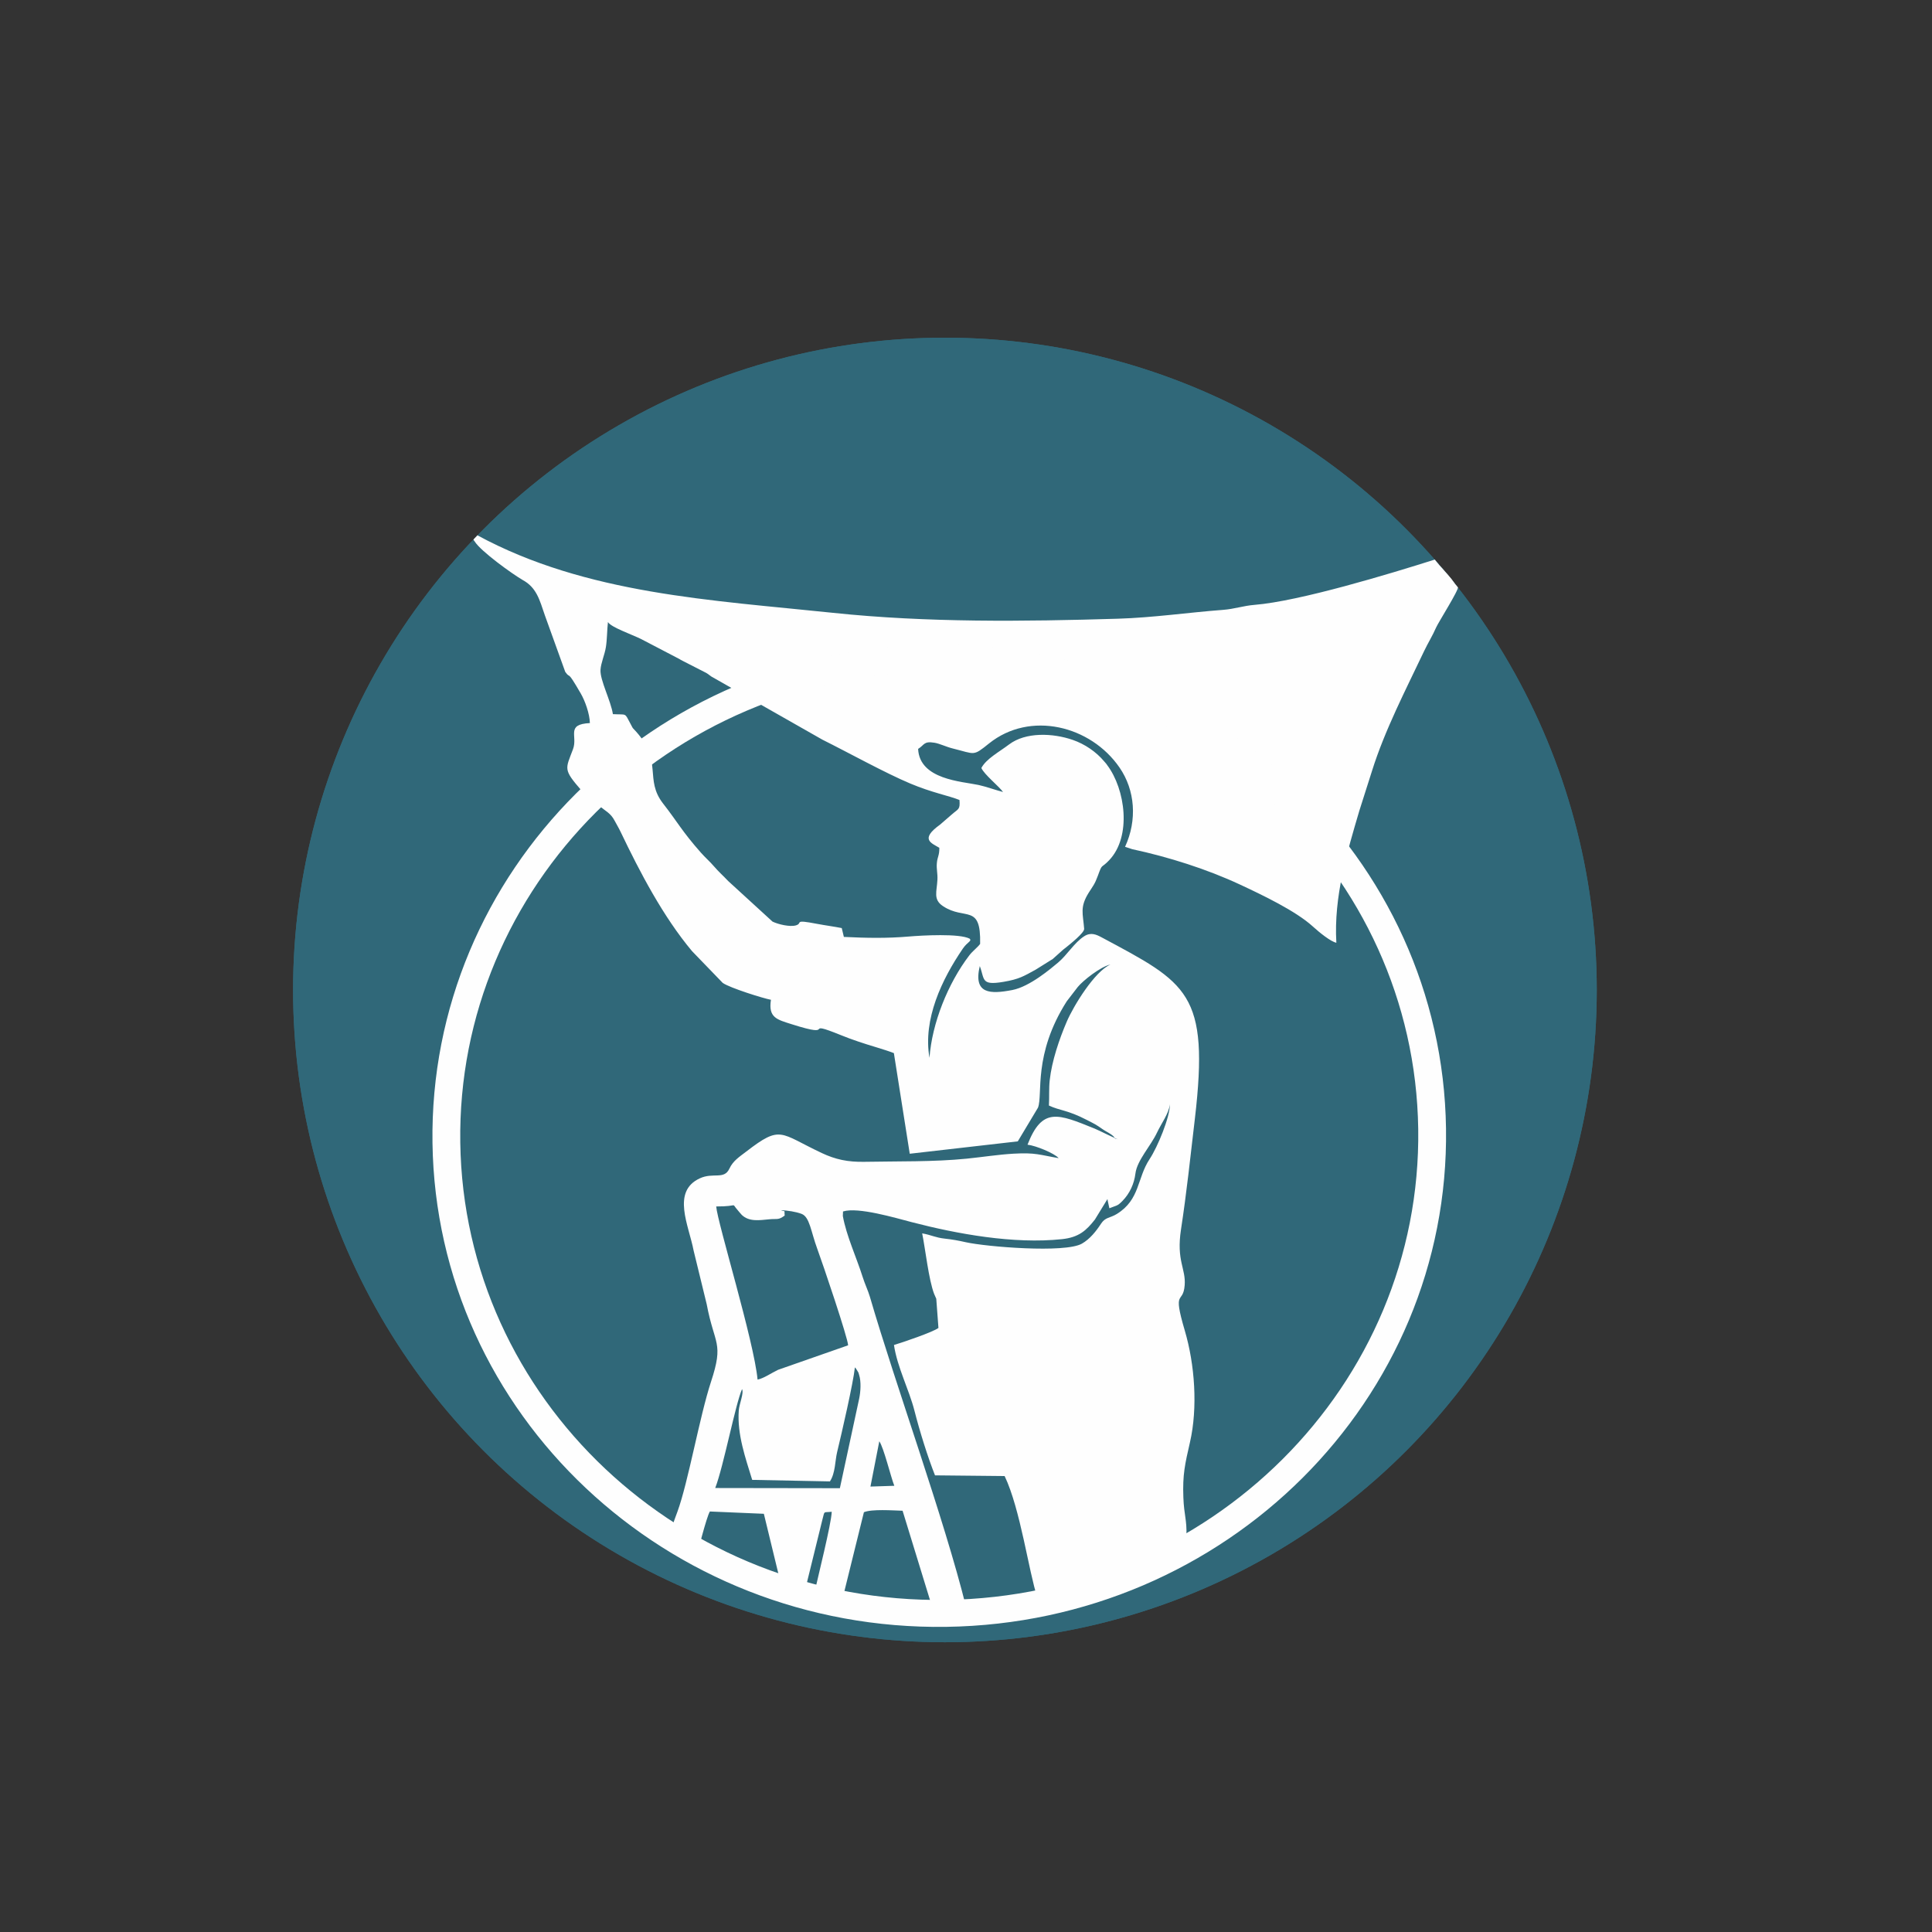 <?xml version="1.0" encoding="UTF-8"?> <svg xmlns="http://www.w3.org/2000/svg" xmlns:xlink="http://www.w3.org/1999/xlink" xmlns:xodm="http://www.corel.com/coreldraw/odm/2003" xml:space="preserve" width="210mm" height="210mm" version="1.1" style="shape-rendering:geometricPrecision; text-rendering:geometricPrecision; image-rendering:optimizeQuality; fill-rule:evenodd; clip-rule:evenodd" viewBox="0 0 21000 21000"><rect x="0" y="0" width="21000" height="21000" fill="#333333" stroke="none"/> <defs> <style type="text/css"> .fil0 {fill:#FEFEFE} .fil2 {fill:#FEFEFE} .fil1 {fill:#306879} </style> </defs> <g id="Слой_x0020_1">  <ellipse class="fil0" cx="10193.82" cy="11071.69" rx="5666.21" ry="5669.97"></ellipse> <ellipse class="fil1" cx="10270.85" cy="10760.52" rx="7085.2" ry="7089.9"></ellipse> <path class="fil2" d="M5679.61 6303.48c151.49,81.53 184.47,213.18 242.51,383.9l221.7 615.24c64.79,90.85 6.66,-45.21 169.46,236.54 45.47,78.55 95.83,217.57 98.51,320.2 -264.35,14.01 -129.63,139.37 -183.34,283.59 -81.67,219.4 -111.25,216.39 94.7,452.32 19.09,21.86 82.3,85.83 92.14,93.9 37.97,31 47.48,28.32 96.29,68.54 73.6,60.69 125.95,80.78 168.7,162.18 25.69,48.84 42.01,72.84 64.96,120.83 209.2,437.96 462.03,921.75 776.75,1297.57l334.02 345.78c79.45,54.99 440.74,167.83 523.77,183.15 -30.32,194.79 65.09,214.66 225.2,265.51 520.16,165.17 88.39,-62.18 538.57,120.02 78.36,31.72 103.42,40.01 186.87,69.02 124.79,43.28 269.49,80.74 385.69,125.03l172.42 1093.85 1174.35 -134.49 219.58 -366.43c55.37,-143.31 -56.8,-575.79 312.71,-1156.13l119.58 -155.47c55.16,-67.63 244.53,-219.68 355.41,-244.38 -172.44,75.51 -400.76,448.58 -474.85,621.02 -81.65,190.17 -162.67,427.63 -185.61,638.79 -9.49,87.72 -3.02,181.01 -8.53,273.05 121.02,57.03 199.53,46.53 411.75,156.42 89.63,46.37 94.5,46.74 172.97,101.48 33.26,23.17 55.77,31.42 92.1,56.64 68.77,47.78 -0.07,35.65 76.87,52.89 -22.7,-2.31 -205.28,-95.89 -254.73,-115.93 -400.95,-162.33 -570.82,-237.58 -731.57,174.15 89.24,9.83 292.78,93.07 338.38,146.22 -208.07,-35.43 -248.21,-62.12 -490.91,-48.42 -164.24,9.31 -336.92,36.77 -507.03,53.98 -358.35,36.1 -751.2,27.59 -1113.81,34.39 -181.28,3.4 -315.11,-26 -462.85,-95.45 -459.77,-216.19 -440.76,-308.91 -820.9,-16.03 -75.02,57.78 -143.49,99.99 -183.31,185.74 -57.48,123.83 -175.34,37.67 -321.44,105.26 -310.05,143.3 -119.15,512.41 -67.59,784.61l142.4 583.62c83.72,446.5 189.21,410.14 46.79,843.06 -123.6,375.94 -248.7,1095.69 -364.56,1411.11 -38.48,104.87 -95.67,254.98 -108.04,347.78l301.02 201.02c21.93,-91.78 122.46,-490.23 159.22,-549.92l586.82 25.05 201.86 831.6 258.52 -53.05 175.48 -713.37c28.98,-104.11 3.91,-75.73 101.77,-87.4 -2.77,127.92 -155.73,728.04 -183.03,865.23l311.59 35.65 221.32 -895.68c87.07,-36.18 310.67,-19.31 420.39,-16.1l326.4 1063.26 364.61 -13.39c-240.05,-968.66 -766.06,-2413.54 -1046.59,-3376.09 -19.19,-65.89 -53.61,-135.68 -79.79,-218.78 -65.16,-206.72 -175.97,-445.09 -213.96,-658.4l1.87 -49.51c162.21,-51.45 569.85,70.14 749.53,116.82 490.85,127.67 1106.18,239.72 1630.09,184.2 184.4,-19.55 264.49,-93.92 358.44,-213.46l136.16 -222.27c1.76,4.25 1.57,7.07 2.03,13.66l18.99 86.16c77.4,-32.03 83.69,-19.76 141.78,-79.22 79.98,-81.87 127.35,-186.19 141.44,-298.97 17.93,-143.43 165.68,-297.43 234.96,-445.13 47.02,-100.13 128.18,-205.92 139.7,-308 0.95,141.34 -134.48,466.63 -220.35,596.32 -138.57,209.1 -102.96,440.07 -356.29,596.75 -76.11,47.09 -124.55,32.79 -172.66,106.83 -51.95,80.08 -120.71,166.42 -206.92,215.8 -184.41,105.66 -1044.04,33.75 -1262.52,-15.28 -83.13,-18.67 -145.26,-30.09 -229.14,-39.15 -100.59,-10.83 -143.79,-39.08 -244.84,-57.22 35.33,177.26 70.74,502.6 129.48,657.07 1.35,3.51 22.61,51.7 23.62,53.52l23.64 317.43c-53.72,43.2 -393.93,159.09 -483.5,185.4 36.14,242.92 164.08,483.99 223.04,715.39 56.82,222.81 144.09,502.43 223.19,701.64l756.71 7.62c171.67,359.49 263.02,1042.76 354.31,1316.57l981.13 -247.82 640.64 -419.85c5.85,-174.1 -25.75,-221.38 -33.27,-415.55 -9.7,-250.3 18.01,-365.77 71.75,-600.61 86.05,-375.18 53.25,-842.89 -56.16,-1213.57 -137.22,-465.32 -17.98,-276.69 -1.24,-494.31 13.88,-180.06 -92.54,-264.78 -39.93,-606.37 59.88,-389.22 104.59,-809.18 150.47,-1200.83 160.83,-1374.37 -82.75,-1474.3 -1012.24,-1972.49 -59.58,-31.94 -118.46,-58.76 -190.7,-12.52 -107.66,68.87 -185.84,205 -285.41,287.41 -72.1,59.58 -304,260.29 -496.63,297.19 -236.36,45.1 -426.15,46.66 -352.69,-260.47 54.61,145.83 11.53,212.88 255.63,171.73 173.45,-29.35 221.14,-61.4 352.27,-133.11l170.74 -106.85c3.49,-2.15 8.46,-4.49 11.86,-6.68l117.45 -105.07c8.6,-6.59 28.33,-21.82 31.33,-24.27 39.43,-31.98 198.47,-158.12 195.19,-200.37 -12.69,-165.93 -50.31,-234.87 51.26,-395.61 45.03,-71.28 63.7,-88.68 97.18,-180.62 51.99,-142.81 30.47,-72.1 123.22,-169.54 247.03,-259.51 175.87,-772.94 -21.61,-1034.25 -71.13,-94.07 36.06,44.1 -16.72,-21.31 -2.5,-3.18 -5.95,-7.33 -8.54,-10.46 -2.54,-3.08 -6.13,-7.18 -8.72,-10.27 -87.05,-103.29 -209.11,-186.18 -339.02,-231.3 -218.6,-75.98 -513.24,-87.02 -693.03,48.88 -108.36,81.96 -249.18,156.48 -301.38,256.24 31.54,71.07 189.01,196.46 235.62,260.67 -82.9,-21.3 -187.99,-59.59 -266.35,-76.32 -181.8,-38.84 -641.47,-58.22 -656.74,-392.06 69.97,-43.03 59.18,-86.43 177.2,-67.1 57.74,9.43 127.31,44.75 198.55,62.34 248.79,61.53 217.49,88.13 394.9,-54.29 445.39,-357.45 1104.46,-195.11 1419.1,262.45 168.47,244.9 193.96,569.81 59.55,860.82l77.2 25.62c396.99,85.28 812.62,216.93 1173.99,385.63 237.89,111.12 604.66,285.5 790.29,455.16 70.03,64.05 194.26,164.49 255.21,176.42 -29.41,-501.09 116.8,-984.44 250.54,-1437.4l136.88 -430.26c139.79,-445.24 367.92,-884.17 566.59,-1302.99 40.66,-85.71 92.31,-167.88 130.36,-256.06 23.1,-53.61 252.3,-415.53 235.71,-436.58 -18,-22.85 -29,-34.16 -41.76,-52.67 -52.04,-75.6 -151.93,-174.6 -208.77,-248.97 -483.87,153.37 -1470.46,453.07 -1959.77,492.3 -118.99,9.46 -220.75,45.23 -339.26,54.12 -383.22,28.82 -758.9,84.67 -1145.45,96.37 -1021.94,30.93 -2073.86,43.33 -3094.53,-63.76 -1319.56,-138.5 -2684.51,-202.51 -3866.12,-842.27 -8.92,9.23 -17.28,17.87 -40.49,42.08 -6.46,6.78 4.45,14.93 9.89,23.82 65.7,107.48 412.88,356.47 520.36,418.33zm3781.83 9854.84l259.34 -8.36c-38.66,-97.65 -114.77,-415.14 -163.23,-483.82l-96.11 492.18zm-440.65 -56.15l-844.82 -16.59c-73.39,-239.57 -164.36,-494.42 -145.94,-752.94 5.32,-74.05 57.87,-190.23 35.69,-233.55 -71.84,161.61 -200.12,836.92 -291.56,1075.06l1354.82 2.05 210.36 -975.88c15.17,-74.37 22.37,-182.23 -1.36,-256.26 -13.08,-41.18 -0.32,-10.13 -17.87,-42.09 -14.43,-26.39 -16.07,-25.38 -27.73,-39.36 -18.03,170.92 -142.67,711.57 -193.8,923.66 -22.19,91.96 -18.25,226.92 -77.79,315.9zm-786.42 -1106.65c66.97,-12.87 146.02,-69.51 223.4,-106.45l760.76 -266.16c-1.23,-76.59 -276.96,-891.43 -335.08,-1048.68 -69.58,-188.41 -82.25,-347.03 -171.02,-380.2 -64.37,-23.93 -149.95,-36.36 -224.52,-40.15 54.73,23.49 34.87,-10.76 41.23,58.88 -71.72,52.03 -77.68,31.77 -169.42,40.58 -103.06,9.78 -216.6,29.43 -297.18,-48.03 -5.47,-5.23 -18.46,-21.02 -26.08,-29.75 -3.49,-4.1 -13.35,-16.31 -16.98,-20.37 -80.71,-89.91 22.54,-40.12 -234.62,-41.48 13.63,178.42 410.72,1463.4 449.51,1881.81zm-1572.5 -7233.13c155.7,8.61 124.33,-19.9 190.34,103.06 36.72,68.37 12.82,32.08 61.43,86.22 293.59,326.9 87.51,518.1 294.28,782.94 156.72,200.59 203.55,298.84 409.41,532.05 48.85,55.39 98.49,97.55 143.87,150.71 46.92,54.92 103.1,105.16 154.53,159.71l481.09 440.22c62.19,30.12 187.94,59.78 253,41.58 83.91,-23.47 -37.79,-68.71 232.09,-16.94 88.5,16.89 178.07,28.15 267.61,45.78l22.93 96.14c243.38,11.9 464.97,16.18 704.37,-4.16 144.43,-12.34 553.78,-35.74 664.04,23.9 23.92,28.21 -24.08,32.02 -76.6,109.16 -225.57,331.32 -434.5,765.32 -361.21,1184.94 27.16,-374.92 200.17,-808.95 433.3,-1113.87 37.23,-48.63 88.61,-84.48 117.18,-123.93 10.12,-442.67 -163.97,-252.24 -402.85,-409.89 -110.85,-73.1 -67.52,-157.03 -61.3,-289.41 3.27,-67.91 -11.8,-113.83 -6.42,-176.82 6.26,-74.11 28.35,-82.82 26.99,-168.73 -86.59,-51.77 -214.37,-91.79 7.68,-251.45l128.16 -110.93c72.09,-63.81 91.26,-49.36 83.29,-157.09 -117.45,-47.62 -294.84,-78.05 -535.72,-179.27 -271.98,-114.34 -674.01,-336.89 -955.2,-476.94l-1206.77 -686.24c-23.69,-15.64 -23.16,-19.39 -53.32,-37.92l-255.08 -130.56c-36.64,-18.7 -25.01,-13.74 -35.31,-19.75l-421.9 -220.21c-110.89,-53.38 -324.28,-126.85 -357.7,-183.12 -10.27,89.92 -8.44,183.23 -22.25,271.69 -12.95,83.31 -54.42,172.65 -58.65,247.93 -6.33,112.09 112.38,335.31 134.69,481.2z"></path> <path class="fil2" d="M10132.72 7006.81c3042.17,-43.6 5542.56,2311.04 5584.81,5259.22 42.25,2948.18 -2389.63,5373.51 -5431.8,5417.11 -3042.17,43.61 -5542.56,-2311.03 -5584.81,-5259.22 -42.26,-2948.18 2389.62,-5373.51 5431.8,-5417.11zm4.19 292.77c2875.34,-41.21 5238.59,2184.31 5278.53,4970.78 39.93,2786.47 -2258.57,5078.8 -5133.91,5120.01 -2875.33,41.21 -5238.58,-2184.3 -5278.52,-4970.78 -39.94,-2786.47 2258.57,-5078.8 5133.9,-5120.01z"></path> <ellipse class="fil0" cx="10193.82" cy="11071.69" rx="5666.21" ry="5669.97"></ellipse> <ellipse class="fil1" cx="10270.85" cy="10760.52" rx="7085.2" ry="7089.9"></ellipse> <path class="fil2" d="M5679.61 6303.48c151.49,81.53 184.47,213.18 242.51,383.9l221.7 615.24c64.79,90.85 6.66,-45.21 169.46,236.54 45.47,78.55 95.83,217.57 98.51,320.2 -264.35,14.01 -129.63,139.37 -183.34,283.59 -81.67,219.4 -111.25,216.39 94.7,452.32 19.09,21.86 82.3,85.83 92.14,93.9 37.97,31 47.48,28.32 96.29,68.54 73.6,60.69 125.95,80.78 168.7,162.18 25.69,48.84 42.01,72.84 64.96,120.83 209.2,437.96 462.03,921.75 776.75,1297.57l334.02 345.78c79.45,54.99 440.74,167.83 523.77,183.15 -30.32,194.79 65.09,214.66 225.2,265.51 520.16,165.17 88.39,-62.18 538.57,120.02 78.36,31.72 103.42,40.01 186.87,69.02 124.79,43.28 269.49,80.74 385.69,125.03l172.42 1093.85 1174.35 -134.49 219.58 -366.43c55.37,-143.31 -56.8,-575.79 312.71,-1156.13l119.58 -155.47c55.16,-67.63 244.53,-219.68 355.41,-244.38 -172.44,75.51 -400.76,448.58 -474.85,621.02 -81.65,190.17 -162.67,427.63 -185.61,638.79 -9.49,87.72 -3.02,181.01 -8.53,273.05 121.02,57.03 199.53,46.53 411.75,156.42 89.63,46.37 94.5,46.74 172.97,101.48 33.26,23.17 55.77,31.42 92.1,56.64 68.77,47.78 -0.07,35.65 76.87,52.89 -22.7,-2.31 -205.28,-95.89 -254.73,-115.93 -400.95,-162.33 -570.82,-237.58 -731.57,174.15 89.24,9.83 292.78,93.07 338.38,146.22 -208.07,-35.43 -248.21,-62.12 -490.91,-48.42 -164.24,9.31 -336.92,36.77 -507.03,53.98 -358.35,36.1 -751.2,27.59 -1113.81,34.39 -181.28,3.4 -315.11,-26 -462.85,-95.45 -459.77,-216.19 -440.76,-308.91 -820.9,-16.03 -75.02,57.78 -143.49,99.99 -183.31,185.74 -57.48,123.83 -175.34,37.67 -321.44,105.26 -310.05,143.3 -119.15,512.41 -67.59,784.61l142.4 583.62c83.72,446.5 189.21,410.14 46.79,843.06 -123.6,375.94 -248.7,1095.69 -364.56,1411.11 -38.48,104.87 -95.67,254.98 -108.04,347.78l301.02 201.02c21.93,-91.78 122.46,-490.23 159.22,-549.92l586.82 25.05 201.86 831.6 258.52 -53.05 175.48 -713.37c28.98,-104.11 3.91,-75.73 101.77,-87.4 -2.77,127.92 -155.73,728.04 -183.03,865.23l311.59 35.65 221.32 -895.68c87.07,-36.18 310.67,-19.31 420.39,-16.1l326.4 1063.26 364.61 -13.39c-240.05,-968.66 -766.06,-2413.54 -1046.59,-3376.09 -19.19,-65.89 -53.61,-135.68 -79.79,-218.78 -65.16,-206.72 -175.97,-445.09 -213.96,-658.4l1.87 -49.51c162.21,-51.45 569.85,70.14 749.53,116.82 490.85,127.67 1106.18,239.72 1630.09,184.2 184.4,-19.55 264.49,-93.92 358.44,-213.46l136.16 -222.27c1.76,4.25 1.57,7.07 2.03,13.66l18.99 86.16c77.4,-32.03 83.69,-19.76 141.78,-79.22 79.98,-81.87 127.35,-186.19 141.44,-298.97 17.93,-143.43 165.68,-297.43 234.96,-445.13 47.02,-100.13 128.18,-205.92 139.7,-308 0.95,141.34 -134.48,466.63 -220.35,596.32 -138.57,209.1 -102.96,440.07 -356.29,596.75 -76.11,47.09 -124.55,32.79 -172.66,106.83 -51.95,80.08 -120.71,166.42 -206.92,215.8 -184.41,105.66 -1044.04,33.75 -1262.52,-15.28 -83.13,-18.67 -145.26,-30.09 -229.14,-39.15 -100.59,-10.83 -143.79,-39.08 -244.84,-57.22 35.33,177.26 70.74,502.6 129.48,657.07 1.35,3.51 22.61,51.7 23.62,53.52l23.64 317.43c-53.72,43.2 -393.93,159.09 -483.5,185.4 36.14,242.92 164.08,483.99 223.04,715.39 56.82,222.81 144.09,502.43 223.19,701.64l756.71 7.62c171.67,359.49 263.02,1042.76 354.31,1316.57l981.13 -247.82 640.64 -419.85c5.85,-174.1 -25.75,-221.38 -33.27,-415.55 -9.7,-250.3 18.01,-365.77 71.75,-600.61 86.05,-375.18 53.25,-842.89 -56.16,-1213.57 -137.22,-465.32 -17.98,-276.69 -1.24,-494.31 13.88,-180.06 -92.54,-264.78 -39.93,-606.37 59.88,-389.22 104.59,-809.18 150.47,-1200.83 160.83,-1374.37 -82.75,-1474.3 -1012.24,-1972.49 -59.58,-31.94 -118.46,-58.76 -190.7,-12.52 -107.66,68.87 -185.84,205 -285.41,287.41 -72.1,59.58 -304,260.29 -496.63,297.19 -236.36,45.1 -426.15,46.66 -352.69,-260.47 54.61,145.83 11.53,212.88 255.63,171.73 173.45,-29.35 221.14,-61.4 352.27,-133.11l170.74 -106.85c3.49,-2.15 8.46,-4.49 11.86,-6.68l117.45 -105.07c8.6,-6.59 28.33,-21.82 31.33,-24.27 39.43,-31.98 198.47,-158.12 195.19,-200.37 -12.69,-165.93 -50.31,-234.87 51.26,-395.61 45.03,-71.28 63.7,-88.68 97.18,-180.62 51.99,-142.81 30.47,-72.1 123.22,-169.54 247.03,-259.51 175.87,-772.94 -21.61,-1034.25 -71.13,-94.07 36.06,44.1 -16.72,-21.31 -2.5,-3.18 -5.95,-7.33 -8.54,-10.46 -2.54,-3.08 -6.13,-7.18 -8.72,-10.27 -87.05,-103.29 -209.11,-186.18 -339.02,-231.3 -218.6,-75.98 -513.24,-87.02 -693.03,48.88 -108.36,81.96 -249.18,156.48 -301.38,256.24 31.54,71.07 189.01,196.46 235.62,260.67 -82.9,-21.3 -187.99,-59.59 -266.35,-76.32 -181.8,-38.84 -641.47,-58.22 -656.74,-392.06 69.97,-43.03 59.18,-86.43 177.2,-67.1 57.74,9.43 127.31,44.75 198.55,62.34 248.79,61.53 217.49,88.13 394.9,-54.29 445.39,-357.45 1104.46,-195.11 1419.1,262.45 168.47,244.9 193.96,569.81 59.55,860.82l77.2 25.62c396.99,85.28 812.62,216.93 1173.99,385.63 237.89,111.12 604.66,285.5 790.29,455.16 70.03,64.05 194.26,164.49 255.21,176.42 -29.41,-501.09 116.8,-984.44 250.54,-1437.4l136.88 -430.26c139.79,-445.24 367.92,-884.17 566.59,-1302.99 40.66,-85.71 92.31,-167.88 130.36,-256.06 23.1,-53.61 252.3,-415.53 235.71,-436.58 -18,-22.85 -29,-34.16 -41.76,-52.67 -52.04,-75.6 -151.93,-174.6 -208.77,-248.97 -483.87,153.37 -1470.46,453.07 -1959.77,492.3 -118.99,9.46 -220.75,45.23 -339.26,54.12 -383.22,28.82 -758.9,84.67 -1145.45,96.37 -1021.94,30.93 -2073.86,43.33 -3094.53,-63.76 -1319.56,-138.5 -2684.51,-202.51 -3866.12,-842.27 -8.92,9.23 -17.28,17.87 -40.49,42.08 -6.46,6.78 4.45,14.93 9.89,23.82 65.7,107.48 412.88,356.47 520.36,418.33zm3781.83 9854.84l259.34 -8.36c-38.66,-97.65 -114.77,-415.14 -163.23,-483.82l-96.11 492.18zm-440.65 -56.15l-844.82 -16.59c-73.39,-239.57 -164.36,-494.42 -145.94,-752.94 5.32,-74.05 57.87,-190.23 35.69,-233.55 -71.84,161.61 -200.12,836.92 -291.56,1075.06l1354.82 2.05 210.36 -975.88c15.17,-74.37 22.37,-182.23 -1.36,-256.26 -13.08,-41.18 -0.32,-10.13 -17.87,-42.09 -14.43,-26.39 -16.07,-25.38 -27.73,-39.36 -18.03,170.92 -142.67,711.57 -193.8,923.66 -22.19,91.96 -18.25,226.92 -77.79,315.9zm-786.42 -1106.65c66.97,-12.87 146.02,-69.51 223.4,-106.45l760.76 -266.16c-1.23,-76.59 -276.96,-891.43 -335.08,-1048.68 -69.58,-188.41 -82.25,-347.03 -171.02,-380.2 -64.37,-23.93 -149.95,-36.36 -224.52,-40.15 54.73,23.49 34.87,-10.76 41.23,58.88 -71.72,52.03 -77.68,31.77 -169.42,40.58 -103.06,9.78 -216.6,29.43 -297.18,-48.03 -5.47,-5.23 -18.46,-21.02 -26.08,-29.75 -3.49,-4.1 -13.35,-16.31 -16.98,-20.37 -80.71,-89.91 22.54,-40.12 -234.62,-41.48 13.63,178.42 410.72,1463.4 449.51,1881.81zm-1572.5 -7233.13c155.7,8.61 124.33,-19.9 190.34,103.06 36.72,68.37 12.82,32.08 61.43,86.22 293.59,326.9 87.51,518.1 294.28,782.94 156.72,200.59 203.55,298.84 409.41,532.05 48.85,55.39 98.49,97.55 143.87,150.71 46.92,54.92 103.1,105.16 154.53,159.71l481.09 440.22c62.19,30.12 187.94,59.78 253,41.58 83.91,-23.47 -37.79,-68.71 232.09,-16.94 88.5,16.89 178.07,28.15 267.61,45.78l22.93 96.14c243.38,11.9 464.97,16.18 704.37,-4.16 144.43,-12.34 553.78,-35.74 664.04,23.9 23.92,28.21 -24.08,32.02 -76.6,109.16 -225.57,331.32 -434.5,765.32 -361.21,1184.94 27.16,-374.92 200.17,-808.95 433.3,-1113.87 37.23,-48.63 88.61,-84.48 117.18,-123.93 10.12,-442.67 -163.97,-252.24 -402.85,-409.89 -110.85,-73.1 -67.52,-157.03 -61.3,-289.41 3.27,-67.91 -11.8,-113.83 -6.42,-176.82 6.26,-74.11 28.35,-82.82 26.99,-168.73 -86.59,-51.77 -214.37,-91.79 7.68,-251.45l128.16 -110.93c72.09,-63.81 91.26,-49.36 83.29,-157.09 -117.45,-47.62 -294.84,-78.05 -535.72,-179.27 -271.98,-114.34 -674.01,-336.89 -955.2,-476.94l-1206.77 -686.24c-23.69,-15.64 -23.16,-19.39 -53.32,-37.92l-255.08 -130.56c-36.64,-18.7 -25.01,-13.74 -35.31,-19.75l-421.9 -220.21c-110.89,-53.38 -324.28,-126.85 -357.7,-183.12 -10.27,89.92 -8.44,183.23 -22.25,271.69 -12.95,83.31 -54.42,172.65 -58.65,247.93 -6.33,112.09 112.38,335.31 134.69,481.2z"></path> <path class="fil2" d="M10132.72 7006.81c3042.17,-43.6 5542.56,2311.04 5584.81,5259.22 42.25,2948.18 -2389.63,5373.51 -5431.8,5417.11 -3042.17,43.61 -5542.56,-2311.03 -5584.81,-5259.22 -42.26,-2948.18 2389.62,-5373.51 5431.8,-5417.11zm4.19 292.77c2875.34,-41.21 5238.59,2184.31 5278.53,4970.78 39.93,2786.47 -2258.57,5078.8 -5133.91,5120.01 -2875.33,41.21 -5238.58,-2184.3 -5278.52,-4970.78 -39.94,-2786.47 2258.57,-5078.8 5133.9,-5120.01z"></path> </g> </svg> 